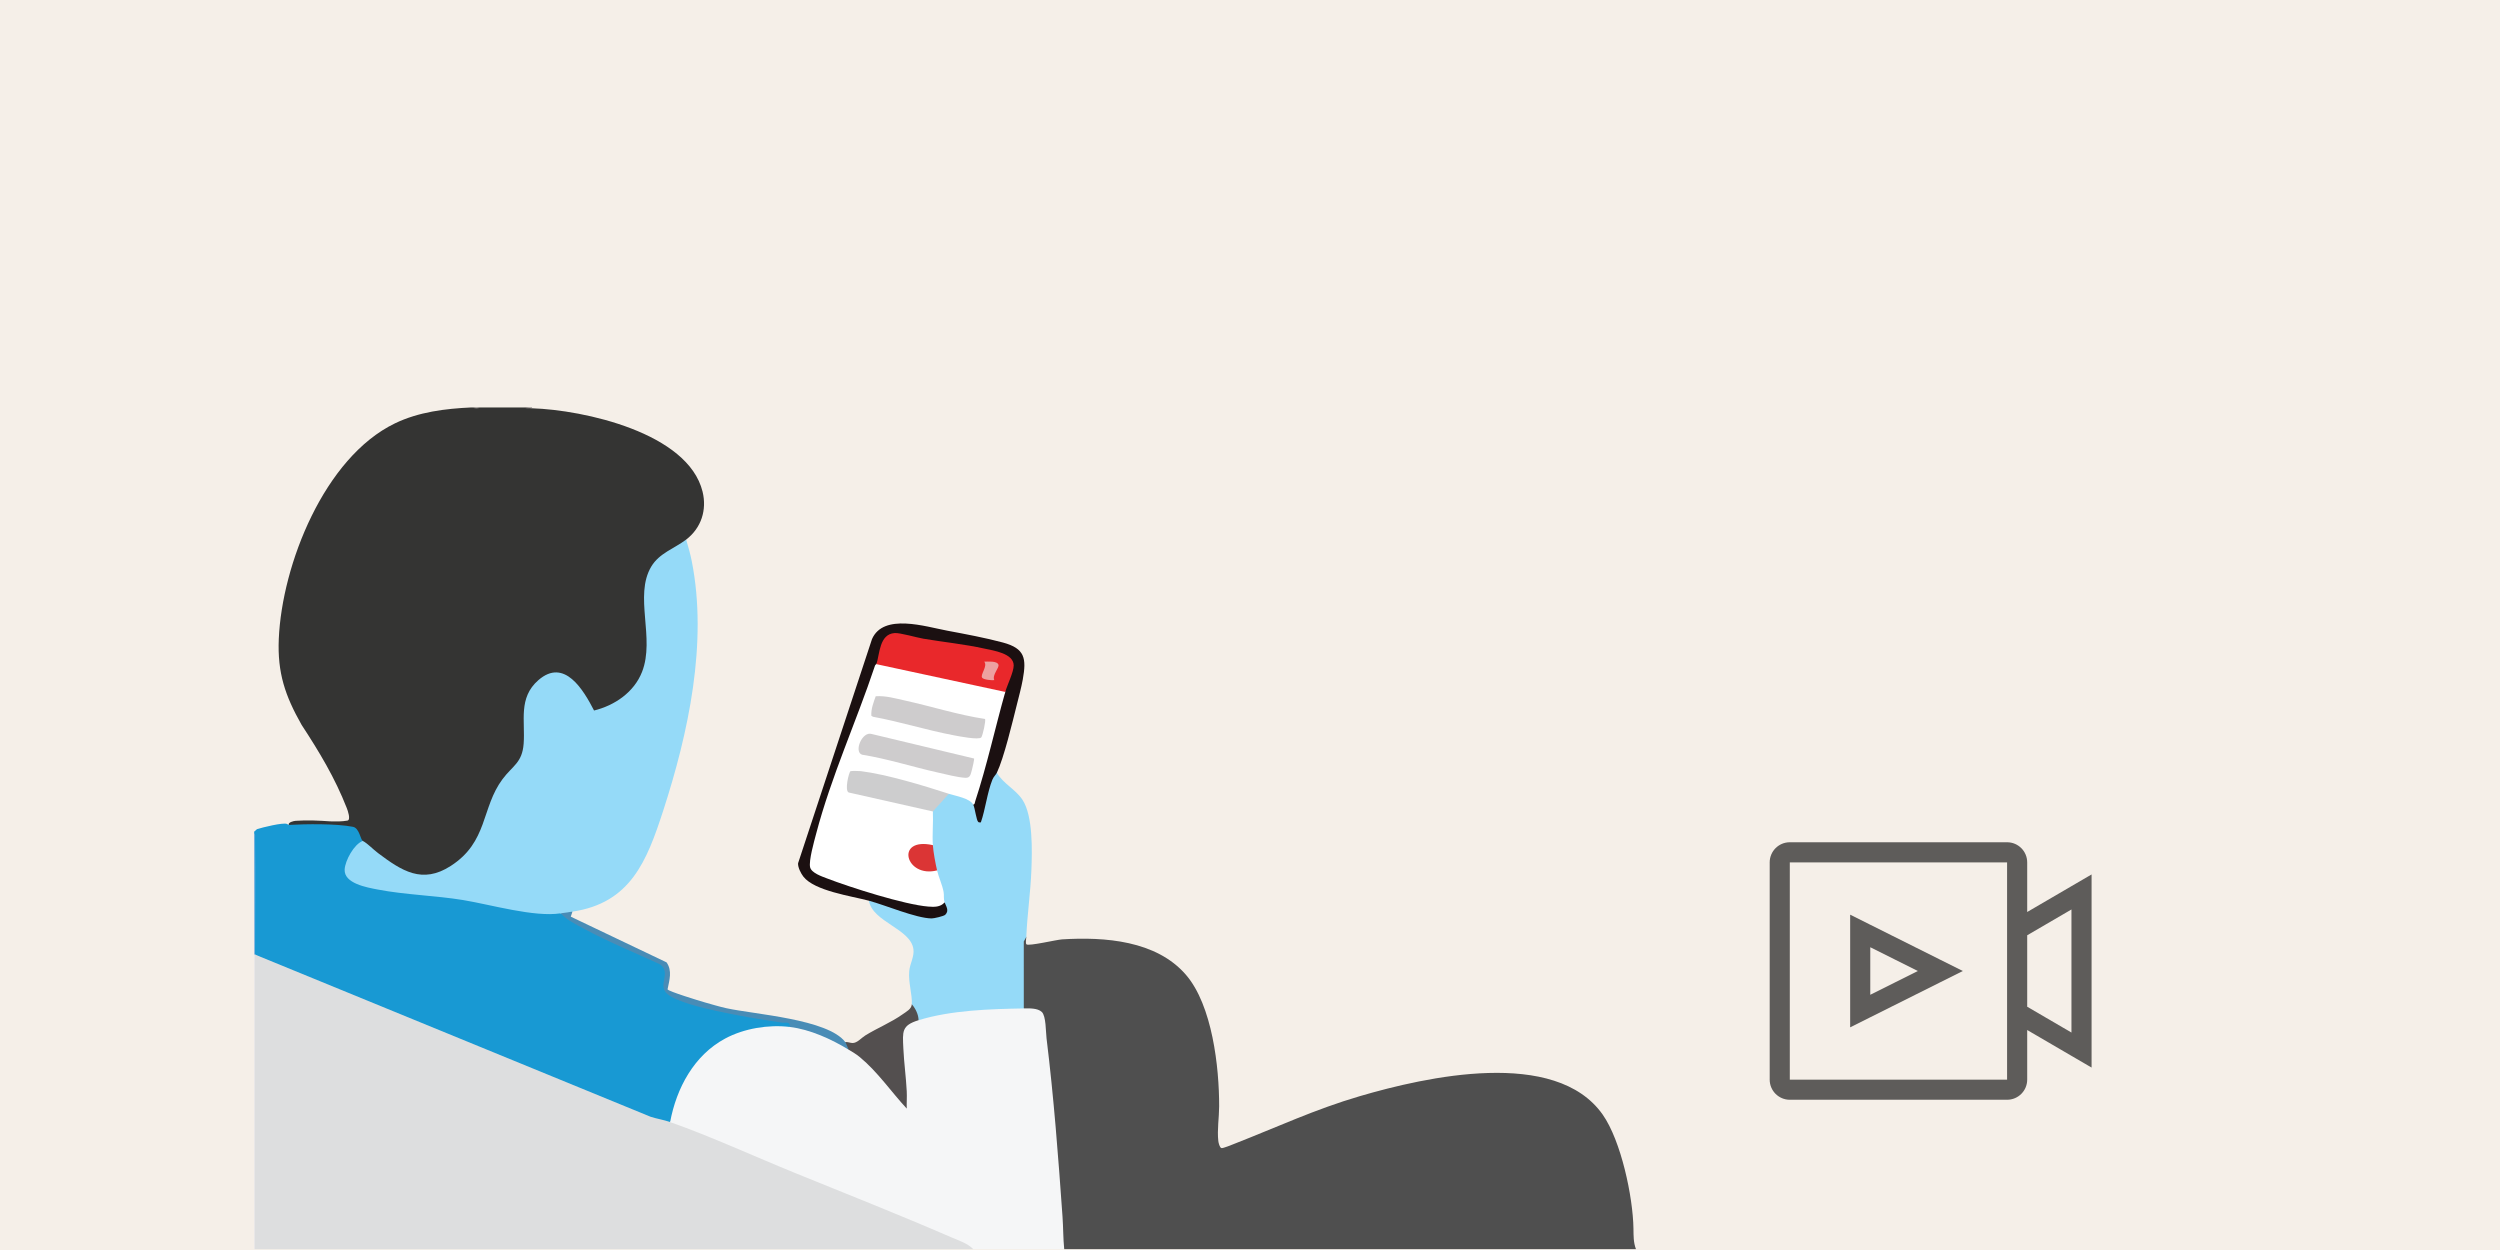 <svg width="1200" height="600" viewBox="0 0 1200 600" fill="none" xmlns="http://www.w3.org/2000/svg">
<rect width="1200" height="600" fill="#F5EFE8"/>
<path fill-rule="evenodd" clip-rule="evenodd" d="M859.107 413.938H963.399V518.23H859.107V413.938ZM859.107 404.281C853.774 404.281 849.451 408.605 849.451 413.938V518.23C849.451 523.563 853.774 527.886 859.107 527.886H963.399C968.732 527.886 973.056 523.563 973.056 518.23V494.41L994.3 506.803L1003.96 512.436V501.256V430.911V419.732L994.3 425.365L973.056 437.758V413.938C973.056 408.605 968.732 404.281 963.399 404.281H859.107ZM994.3 495.623L973.056 483.23V448.937L994.3 436.544V495.623ZM931.358 460.686L942.155 466.084L931.358 471.482L897.734 488.294L888.077 493.122V482.326L888.077 449.842V439.045L897.734 443.874L931.358 460.686ZM897.734 454.67L920.562 466.084L897.734 477.498V454.67Z" fill="#1F1F1F" fill-opacity="0.7"/>
<g clip-path="url(#clip0_6906_18877)">
<path d="M227.087 195.57C228.13 195.918 229.279 195.914 230.322 195.57H251.745C252.987 195.732 254.196 195.866 255.381 195.975C280.144 196.767 330.265 207.699 337.229 235.973C339.393 244.765 336.61 253.46 329.347 259.005L329.068 260.214L319.584 266.107C310.711 271.478 309.332 281.924 310.08 291.497L311.135 306.348C312.923 323.682 302.096 338.54 284.928 341.699C283.246 339.139 281.636 336.51 280.1 333.812C276.593 328.288 270.304 321.065 263.077 324.393C251.304 329.817 251.822 342.265 252.299 353.298C252.335 357.973 251.818 362.753 248.865 366.507C239.944 374.781 235.612 385.118 232.15 396.673C230.043 402.339 227.002 407.73 222.521 411.88C204.03 428.999 190.061 417.881 174.244 404.632L174.139 403.649L173.136 403.763C170.932 397.761 170.503 397.498 163.842 396.94C155.798 396.264 147.685 396.353 139.637 396.726L138.569 395.973C138.185 394.724 140.887 394.068 141.926 393.996C147.519 393.591 153.003 393.874 158.589 394.254C161.306 394.323 164.081 394.372 166.754 393.89C168.534 393.571 166.9 389.013 166.471 387.913C160.756 373.35 153.343 361.022 144.761 347.919C136.863 333.982 133.122 322.99 133.817 306.687C135.346 270.96 155.709 219.593 189.552 203.226C200.969 197.702 213.826 196.145 226.278 195.57H227.087Z" fill="#343433"/>
<path d="M138.574 395.965C146.897 395.492 161.4 395.306 169.403 396.867C172.542 397.477 173.019 403.067 174.143 403.641C174.184 404.377 173.718 404.955 172.744 405.38C157.064 422.164 172.91 425.399 187.938 427.255C206.724 428.695 225.223 431.429 243.426 435.461C251.551 437.378 259.704 438.139 267.89 437.742L269.132 438.389C271.315 439.392 273.447 440.687 275.526 442.268C289.034 449.507 302.93 456.136 317.202 462.158C319.232 463.529 320.195 465.713 319.932 468.091C317.958 475.641 320.349 477.251 327.491 479.912C336.004 483.087 346.147 485.048 355.198 486.711C361.908 487.944 368.637 489.044 375.383 490.059C377.498 489.784 381.494 490.456 379.068 492.931L377.454 493.578C349.366 490.767 327.64 510.164 322.775 537.175L321.675 538.587L320.292 538.983L311.888 536.751L122.829 459.234L122.404 458.186C122.356 438.446 122.222 419.05 122 400.005V399.196L123.347 398.003C125.874 397.162 135.86 394.723 137.724 395.479C138.024 395.601 138.303 395.775 138.574 395.961V395.965Z" fill="#1899D3"/>
<path d="M122.404 599.597H122V458.188C122.113 457.836 122.251 457.84 122.404 458.188L123.177 458.819C123.221 505.575 123.234 552.331 123.213 599.096L122.404 599.597Z" fill="#E7E6E8"/>
<path d="M122.404 458.185H122V400.004C122.671 400.425 122.404 401.537 122.413 402.22C122.643 420.86 122.404 439.545 122.404 458.185Z" fill="#77B1E0"/>
<path d="M255.381 195.57V195.975C254.228 195.938 252.554 196.323 251.745 195.57H255.381Z" fill="#7A7675"/>
<path d="M230.323 195.57C229.688 196.25 227.71 196.246 227.087 195.57H230.323Z" fill="#7A7675"/>
<path d="M492.636 449.7C492.603 450.457 492.158 452.746 492.692 453.28C493.679 454.266 507.102 451.063 509.795 450.898C530.264 449.628 555.015 451.444 569.23 467.88C581.913 482.544 585.25 512.29 585.189 531.112C585.173 536.471 584.186 542.27 584.789 547.682C584.886 548.543 585.424 550.804 586.273 551.075C586.997 551.305 591.45 549.429 592.57 548.992C613.05 541 631.165 532.487 652.612 526.186C684.351 516.86 746.63 502.842 769.274 534.982C778.135 547.56 783.821 574.524 784.059 589.706C784.112 593.148 784.011 596.298 785.265 599.598H510.827C510.588 599.283 510.366 598.959 510.192 598.611C510.018 598.264 509.864 597.932 509.84 597.596C508.113 572.186 506.253 546.4 504.024 520.763C503.033 509.354 501.929 497.629 500.081 487.207C498.253 485.116 495.539 484.332 491.936 484.849L491.426 484.053L490.617 483.681V452.163C490.795 451.177 491.459 449.361 492.64 449.713L492.636 449.7Z" fill="#4F4F4F"/>
<path d="M321.667 538.588C327.022 539.53 332.267 541.225 337.395 543.676C379.363 561.022 421.27 578.404 463.116 595.823C464.552 596.535 465.927 597.372 467.128 598.436L467.173 599.596H122.405V458.188L312.288 536.048C315.35 537.043 318.642 537.52 321.667 538.592V538.588Z" fill="#DDDEDF"/>
<path d="M510.823 599.595C496.279 599.595 481.716 599.595 467.173 599.595C464.467 596.792 460.107 595.417 456.532 593.868C431.967 583.212 406.913 573.307 382.097 563.225C362.478 555.254 341.371 545.547 321.663 538.587C324.696 522.284 333.141 506.528 348.06 498.512C357.119 493.643 368.848 491.714 379.055 492.931C379.322 492.757 379.593 492.599 379.885 492.494C381.927 491.754 390.388 494.755 392.919 495.721C397.845 497.602 403.815 500.029 407.345 503.838C408.87 503.24 411.75 505.472 412.999 506.609C420.793 513.694 427.263 521.342 433.933 529.479L434.414 529.354C433.953 518.903 433.354 508.514 432.622 498.18C432.626 495.467 433.164 492.996 435.453 491.313C436.776 490.343 439.497 488.66 440.897 489.699C441.18 489.396 441.471 489.109 441.795 488.866C442.118 488.624 442.43 488.413 442.781 488.304C455.222 484.414 476.098 482.755 489.222 483.277C490.007 483.31 490.735 483.682 491.418 484.046C494.059 483.997 498.01 483.839 500.049 485.72C502.132 487.641 501.97 495.402 502.338 498.383C505.832 526.79 508 555.549 510.01 584.045C510.374 589.209 510.301 594.439 510.823 599.595Z" fill="#F5F6F7"/>
<path d="M329.347 259C330.374 262.421 331.365 265.908 332.057 269.422C339.781 308.502 330.443 351.865 318.318 389.182C310.476 413.314 302.651 433.455 274.781 437.58C273.758 439.072 270.717 439.266 269.123 438.389C256.574 440.379 235.414 434.179 222.331 432.031C208.859 429.823 194.623 429.54 181.314 426.976C176.137 425.977 165.1 424.108 165.432 417.363C165.642 413.108 169.929 405.193 174.139 403.644C176.367 404.781 179.037 407.656 181.447 409.468C192.856 418.046 202.655 424.452 216.297 415.688C234.35 404.093 230.901 387.807 241.238 373.955C246.047 367.513 250.665 366.162 251.349 356.993C252.166 346.029 248.655 335.004 258.402 326.487C270.887 315.58 280.019 331.114 285.147 341.047C295.104 338.58 304.353 332.275 308.187 322.495C314.517 306.338 304.224 286.032 312.604 271.962C316.462 265.483 323.661 263.335 329.343 259H329.347Z" fill="#95DAF8"/>
<path d="M492.635 449.701L491.414 451.917L491.422 484.045C475.164 484.34 456.548 484.874 440.901 489.703C440.116 489.007 439.611 487.891 439.384 486.358C438.462 484.935 437.888 483.491 437.669 482.027C437.928 477.158 435.926 471.678 436.44 466.052C436.764 462.501 438.923 459.213 438.442 455.597C437.123 445.75 418.868 442.631 417.056 432.331L418.087 431.777C426.455 434.761 434.923 437.378 443.501 439.622C447.291 440.367 456.888 440.12 452.908 434.029L453.43 433.139L452.5 432.836C452.229 428.112 451.145 423.474 449.248 418.924L449.79 417.787L448.836 417.241C448.059 413.686 447.384 410.087 447.02 406.467L447.768 405.667C447.55 405.424 447.343 405.177 447.186 404.898C446.494 403.681 446.842 393.433 447.016 391.119L447.772 389.506C447.562 389.267 447.279 388.875 447.412 388.697C448.379 387.447 453.082 381.991 454.073 381.336C454.562 381.013 454.793 380.92 455.448 381.021L456.115 380.382C458.368 380.685 466.194 383.112 467.241 384.968C467.516 385.457 467.621 385.841 467.169 386.27L467.719 386.177C468.604 388.782 469.474 391.467 470.323 394.237C471.702 387.864 473.296 381.526 475.103 375.225C475.593 373.668 476.713 371.011 478.484 370.918C481.538 376.192 487.443 378.812 490.779 383.88C495.895 391.645 495.414 408.34 495.07 417.601C494.678 428.323 493.064 438.992 492.627 449.705L492.635 449.701Z" fill="#95DAF8"/>
<path d="M478.489 370.918C478.011 371.925 476.919 372.807 476.349 374.231C473.858 380.451 473.029 388.341 470.808 394.755C470.368 394.755 469.987 394.856 469.583 394.569C468.673 393.93 467.982 387.836 467.177 386.27L467.007 385.498C471.989 368.459 476.81 351.271 481.469 333.933L482.533 332.129L481.918 331.365L485.332 321.93C487.665 315.689 480.211 313.716 475.532 312.777C464.823 310.634 453.79 308.875 442.87 307.334L432.165 304.944C426.718 303.734 424.703 306.602 423.243 311.293L421.61 318.557L420.692 318.799L420.954 319.58C411.082 345.023 401.93 370.756 393.506 396.777C392.28 400.555 388.883 412.769 389.627 416.097C390.088 418.156 394.165 419.713 396.001 420.416C411.22 426.232 429.027 432.129 445.188 434.313C447.618 434.64 450.575 434.697 452.464 432.974L453.43 433.144C454.033 434.956 455.784 437.034 453.721 439.089C453.046 439.76 448.298 440.864 447.17 440.848C439.675 440.755 424.942 434.438 417.056 432.335C408.692 430.102 390.917 427.648 385.599 420.748C384.426 419.227 382.93 416.299 383.076 414.358L418.556 306.768C424.064 294.222 444.161 300.754 454.749 302.739C463.314 304.349 473.041 306.157 481.405 308.414C491.992 311.273 492.757 316.013 490.929 326.18C490.245 329.978 489.036 334.479 488.078 338.281C485.966 346.669 481.934 363.667 478.493 370.918H478.489Z" fill="#1B1011"/>
<path d="M440.901 489.699C432.707 492.227 433.233 495.099 433.609 503.252C433.92 510.062 434.895 517.027 435.239 523.845C435.376 526.591 435.15 529.378 435.239 532.124C427.745 524.044 421.318 514.548 412.801 507.49C410.868 505.889 409.359 505.068 407.354 503.842C405.671 502.544 405.133 501.335 405.736 500.206C406.917 500.037 408.017 500.611 409.173 500.643C411.438 500.704 413.359 498.253 415.305 497.044C421.173 493.404 427.713 490.812 433.346 486.8C435.11 485.546 437.544 484.32 437.666 482.027C439.405 484.005 440.921 487.038 440.901 489.703V489.699Z" fill="#534F4F"/>
<path d="M274.782 437.582L273.973 440.001L319.944 461.933C322.783 465.957 321.299 470.446 320.429 474.879C320.611 475.801 336.032 480.5 338.152 481.103C341.512 482.057 345.278 483.19 348.655 483.938C361.985 486.89 397.433 489.135 405.736 500.208C406.132 500.734 407.006 503.059 407.354 503.844C399.03 498.76 388.827 494.101 379.06 492.936C379.452 490.028 377.114 491.145 375.27 490.866C364.828 489.288 353.69 487.444 343.397 485.151C337.67 483.877 324.559 480.832 320.312 477.115C315.366 472.788 322.5 467.081 316.794 462.855C304.661 457.282 292.188 452.21 280.431 445.873C276.549 443.778 272.124 441.655 269.124 438.391C271.012 438.092 273.123 437.829 274.782 437.582Z" fill="#498CB6"/>
<path d="M482.533 332.128C477.595 349.644 473.797 367.225 468.111 384.579C467.901 385.214 468.022 386.019 467.173 386.269C465.567 383.151 458.627 382.047 455.452 381.016C454.914 381.271 454.348 381.376 453.758 381.319C440.412 377.044 426.916 372.98 413.04 370.937C412.332 370.832 408.943 370.715 408.64 371.01C407.871 371.754 406.731 379.002 407.713 379.673L447.469 388.603L447.772 389.501C448.035 394.795 447.42 400.408 447.772 405.662L446.668 406.264C430.535 403.498 436.497 420.096 448.836 417.18L449.794 417.787C450.575 421.131 452.346 424.808 452.933 428.185C453.244 429.976 452.803 431.246 453.434 433.139C451.327 435.476 448.512 435.387 445.56 435.153C434.143 434.239 408.086 425.932 396.867 421.604C394.525 420.703 389.466 419.012 388.851 416.286C388.139 413.136 390.776 403.899 391.714 400.327C398.99 372.624 410.977 346.563 420 319.502C420.162 319.013 420.684 318.847 420.696 318.798L421.141 318.066C441.5 322.454 461.859 326.847 482.222 331.235L482.533 332.128Z" fill="white"/>
<path d="M455.452 381.018L447.772 389.503L407.374 380.395C405.303 379.534 407.455 370.657 408.231 370.179C408.575 369.969 412.433 370.05 413.185 370.143C425.569 371.684 443.388 377.103 455.456 381.018H455.452Z" fill="#CDCDCE"/>
<path d="M447.772 405.664C447.999 409.049 449.01 414.428 449.794 417.785C434.657 421.688 429.298 401.596 447.772 405.664Z" fill="#DB3535"/>
<path d="M482.533 332.132L420.692 318.797C422.281 313.819 422.087 304.384 429.427 303.866C432.032 303.68 440.007 306.034 443.226 306.576C452.933 308.214 462.829 309.192 472.442 311.307C476.822 312.274 486.533 313.597 486.573 319.396C486.598 322.526 483.5 328.686 482.529 332.132H482.533Z" fill="#E9282B"/>
<path d="M472.786 345.101C473.356 345.772 471.666 353.173 471.015 353.954C469.878 355.321 460.018 353.359 457.859 352.951C444.856 350.512 432.084 346.419 419.05 344.053L418.249 343.576C418.034 340.316 419.284 337.214 420.34 334.201C425.128 333.858 429.872 335.261 434.515 336.284C447.291 339.095 459.812 343.139 472.782 345.097L472.786 345.101Z" fill="#CECCCD"/>
<path d="M467.549 364.083C467.743 364.358 466.789 368.609 466.578 369.313C465.911 371.553 465.846 373.494 463.347 373.349C459.521 373.126 454 371.666 450.114 370.801C437.993 368.103 426.091 364.225 413.796 362.255C409.695 360.933 413.824 350.83 418.455 352.327L467.545 364.083H467.549Z" fill="#CECCCD"/>
<path d="M477.279 326.476C476.078 326.609 472.034 326.294 471.399 325.271C470.457 323.75 474.226 319.734 472.426 317.591C474.044 317.599 478.61 317.113 479.253 319.071C479.75 320.579 476.054 324.045 477.279 326.476Z" fill="#EDA1A1"/>
</g>
<defs>
<clipPath id="clip0_6906_18877">
<rect width="663.669" height="404.43" fill="white" transform="translate(122 195.57)"/>
</clipPath>
</defs>
</svg>

